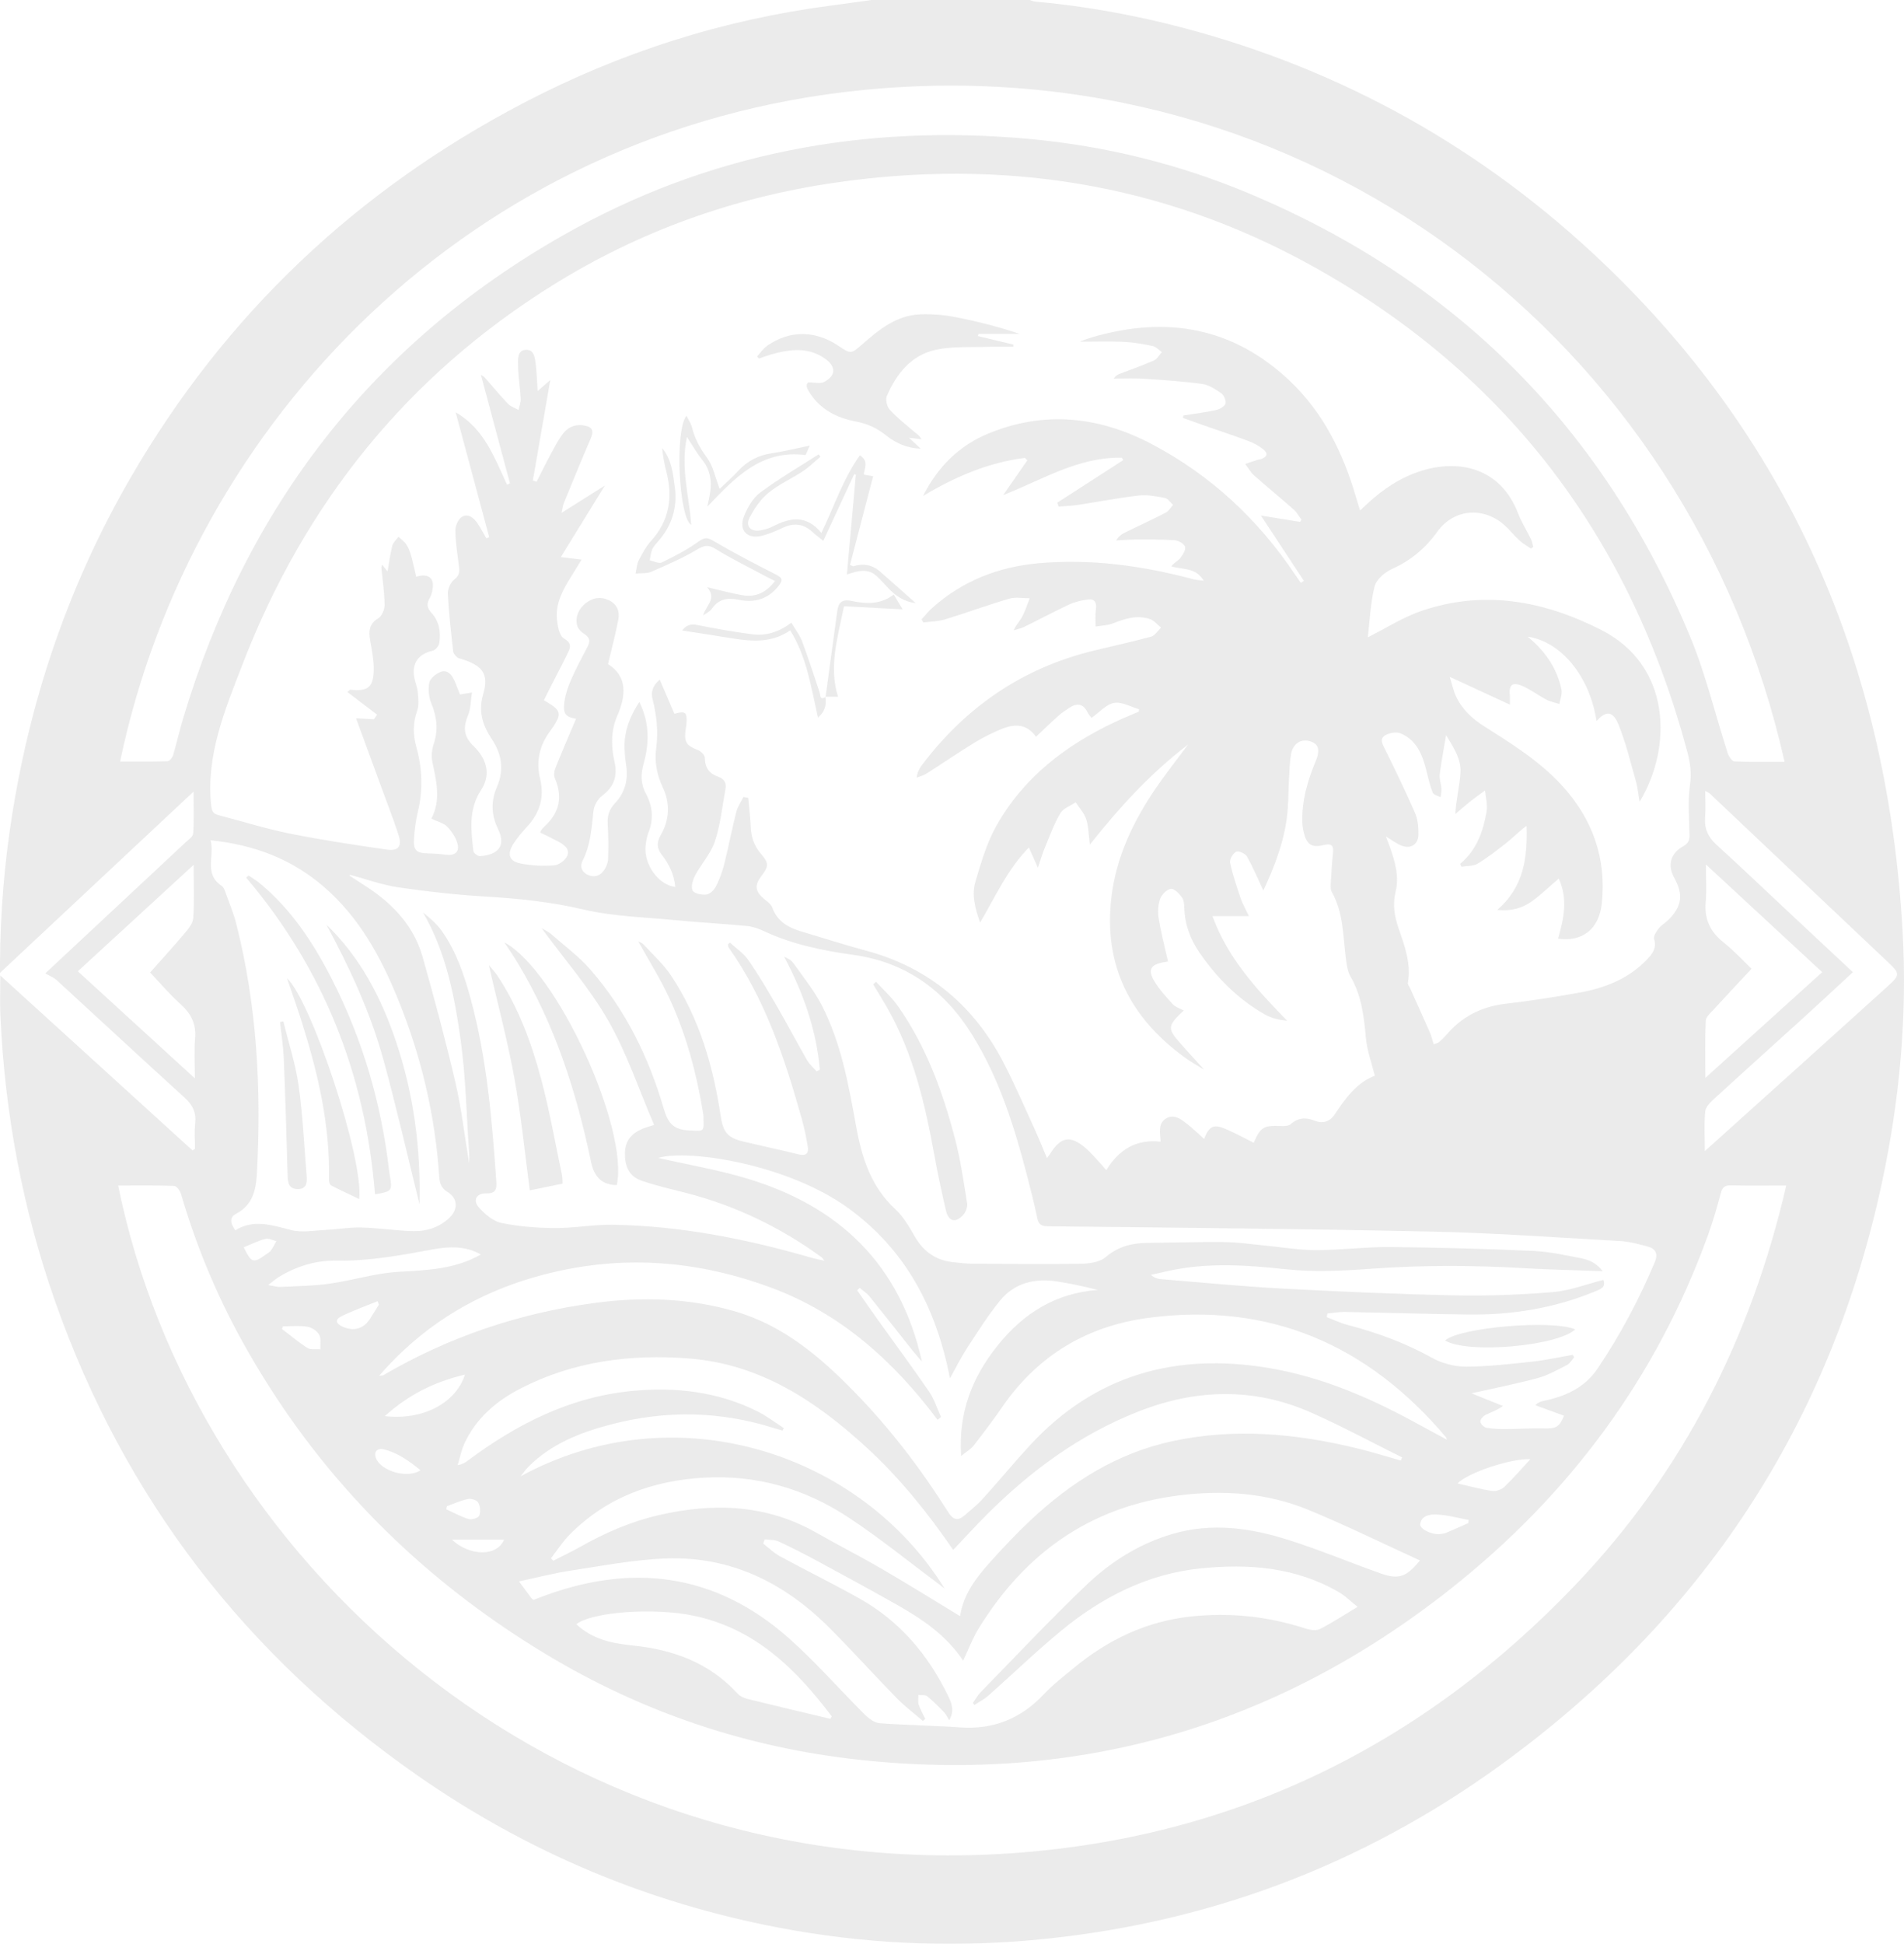 <svg width="483" height="493" viewBox="0 0 483 493" fill="none" xmlns="http://www.w3.org/2000/svg">
<g opacity="0.15" clip-path="url(#clip0_1233_1167)">
<path d="M221.042 0C234.424 0 247.811 0 261.193 0C261.643 0.136 262.089 0.349 262.549 0.393C275.311 1.546 287.875 3.819 300.255 7.09C340.968 17.859 376.611 37.928 406.968 66.968C455.137 113.037 478.972 170.293 482.651 236.354C483.838 257.62 481.92 278.721 477.481 299.585C464.341 361.323 431.766 410.49 380.964 447.439C345.446 473.27 305.561 488.163 261.706 492.074C240.142 493.998 218.708 492.937 197.468 488.881C164.362 482.561 133.894 469.757 106.214 450.516C62.602 420.197 31.572 380.161 13.934 329.914C5.718 306.501 1.21 282.351 0.102 257.572C-0.044 254.339 0.082 251.097 0.082 247.418C16.607 262.452 32.719 277.112 48.832 291.773C49.045 291.637 49.258 291.501 49.466 291.366C49.466 289.219 49.273 287.047 49.515 284.93C49.825 282.167 48.871 280.243 46.828 278.387C35.963 268.52 25.22 258.517 14.399 248.601C13.643 247.908 12.612 247.525 11.494 246.871C23.908 235.288 35.465 224.514 47.002 213.721C47.762 213.014 48.948 212.219 49.002 211.4C49.234 208.109 49.098 204.789 49.098 200.772C32.511 216.295 16.495 231.294 0 246.74C0 245.417 0 244.874 0 244.336C0.068 231.328 1.157 218.413 3.254 205.575C8.139 175.624 17.924 147.394 33.15 121.126C57.116 79.781 90.489 48.256 132.766 26.142C157.39 13.26 183.486 4.948 211.063 1.381C214.394 0.95 217.721 0.465 221.047 0.005L221.042 0ZM363.679 264.856C364.425 264.575 364.788 264.531 365.011 264.337C365.674 263.751 366.328 263.15 366.899 262.476C370.85 257.843 375.812 255.294 381.898 254.586C388.212 253.854 394.501 252.866 400.756 251.737C407.113 250.588 413.015 248.286 417.644 243.517C419.048 242.068 420.34 240.59 419.609 238.176C419.391 237.454 420.161 236.272 420.752 235.516C421.435 234.643 422.471 234.062 423.27 233.267C426.668 229.879 427.07 226.85 424.732 222.668C422.965 219.498 423.715 216.469 426.959 214.652C428.203 213.954 428.61 213.193 428.59 211.831C428.518 207.557 428.111 203.21 428.716 199.022C429.147 196.056 428.765 193.43 428.039 190.711C413.519 136.32 382.136 94.776 332.877 67.452C294.958 46.419 254.163 40.08 211.354 46.399C186.028 50.136 162.357 58.608 140.604 72.09C103.276 95.237 77.189 127.795 61.454 168.664C57.072 180.049 52.236 191.472 53.567 204.213C53.712 205.618 53.993 206.374 55.402 206.738C61.401 208.274 67.322 210.174 73.379 211.39C81.576 213.038 89.855 214.293 98.129 215.481C101.116 215.912 102.031 214.623 101.097 211.744C99.857 207.92 98.39 204.169 97.011 200.394C94.808 194.375 92.595 188.355 90.32 182.171C91.999 182.268 93.428 182.351 94.856 182.428C95.122 182.04 95.394 181.653 95.66 181.26C93.152 179.351 90.649 177.436 88.141 175.527C88.349 175.328 88.557 175.125 88.765 174.926C93.462 175.445 94.861 174.272 94.808 169.357C94.783 167.046 94.304 164.734 93.907 162.442C93.515 160.149 93.558 158.264 95.941 156.829C96.865 156.272 97.577 154.566 97.567 153.389C97.534 150.263 97.049 147.142 96.754 144.016C96.735 143.822 96.836 143.618 96.928 143.197C97.451 143.861 97.843 144.36 98.313 144.956C98.729 142.591 98.996 140.444 99.528 138.37C99.741 137.551 100.555 136.882 101.092 136.145C101.765 136.78 102.574 137.328 103.067 138.079C103.634 138.937 104.016 139.954 104.297 140.953C104.791 142.702 105.149 144.491 105.566 146.269C108.916 145.295 110.388 146.725 109.633 150.025C109.507 150.568 109.337 151.135 109.052 151.61C108.195 153.025 108.248 154.125 109.473 155.463C111.438 157.605 111.874 160.372 111.419 163.169C111.303 163.886 110.431 164.884 109.749 165.039C106.151 165.849 104.423 168.199 105.091 171.839C105.324 173.104 105.866 174.325 105.977 175.595C106.113 177.155 106.335 178.89 105.822 180.291C104.684 183.417 104.762 186.412 105.629 189.528C107.125 194.903 107.318 200.307 106.021 205.783C105.483 208.046 105.159 210.387 105.014 212.708C104.83 215.708 105.629 216.377 108.601 216.45C110.126 216.484 111.656 216.595 113.167 216.789C115.196 217.051 116.541 216.193 116.12 214.24C115.762 212.587 114.658 210.935 113.462 209.679C112.552 208.72 110.983 208.381 109.429 207.634C111.908 202.895 110.703 198.111 109.686 193.274C109.386 191.85 109.536 190.168 110.001 188.782C111.196 185.205 110.872 181.9 109.439 178.449C108.771 176.84 108.567 174.795 108.916 173.104C109.139 172.023 110.625 170.865 111.802 170.409C113.38 169.798 114.523 171.005 115.181 172.43C115.747 173.651 116.193 174.926 116.677 176.138C117.558 175.992 118.255 175.876 119.732 175.634C119.393 177.785 119.427 179.709 118.754 181.343C117.495 184.391 117.51 186.703 120.144 189.233C123.315 192.286 124.719 196.308 122.022 200.403C118.783 205.323 119.514 210.571 120.085 215.854C120.139 216.368 121.228 217.196 121.78 217.153C125.992 216.813 128.607 214.875 126.302 210.164C124.612 206.713 124.525 203.151 126.045 199.638C127.914 195.315 127.328 191.316 124.777 187.488C122.424 183.95 121.272 180.441 122.603 175.944C124.08 170.952 122.385 168.839 117.282 167.201C116.827 167.055 116.285 166.983 115.951 166.682C115.52 166.295 115.016 165.737 114.958 165.209C114.426 160.348 113.85 155.487 113.603 150.612C113.54 149.395 114.295 147.699 115.249 146.972C116.566 145.974 116.585 144.985 116.43 143.676C116.067 140.638 115.549 137.599 115.51 134.555C115.496 133.354 116.285 131.589 117.248 131.051C118.88 130.14 120.279 131.463 121.223 132.869C122.008 134.037 122.656 135.302 123.363 136.523C123.61 136.431 123.857 136.339 124.104 136.247C121.286 125.754 118.468 115.262 115.593 104.571C122.84 108.744 125.421 116.076 128.626 122.948L129.367 122.595C126.922 113.459 124.477 104.319 121.993 95.028C122.376 95.3 122.724 95.469 122.957 95.736C124.932 97.97 126.825 100.277 128.878 102.434C129.56 103.151 130.65 103.48 131.55 103.989C131.744 103.03 132.146 102.065 132.097 101.12C131.952 98.387 131.492 95.668 131.429 92.939C131.391 91.267 131.148 88.767 133.482 88.723C135.641 88.679 135.753 91.078 135.946 92.818C136.164 94.771 136.227 96.744 136.392 99.186C137.689 98.047 138.595 97.258 139.592 96.385C138.096 105.007 136.634 113.43 135.172 121.853C135.487 121.964 135.806 122.071 136.121 122.183C137.341 119.798 138.513 117.389 139.791 115.039C140.783 113.217 141.722 111.317 143.03 109.732C144.376 108.099 146.38 107.493 148.515 107.983C150.389 108.409 150.626 109.437 149.866 111.191C147.503 116.629 145.271 122.124 143.02 127.611C142.768 128.226 142.71 128.919 142.454 130.077C146.245 127.688 149.576 125.59 153.444 123.147C149.454 129.622 145.848 135.481 142.265 141.292C144.008 141.505 145.504 141.689 147.532 141.937C146.38 143.807 145.596 145.092 144.797 146.371C142.73 149.691 140.856 153.137 141.287 157.193C141.466 158.87 141.916 161.278 143.054 161.933C145.407 163.28 144.531 164.569 143.819 166.047C142.633 168.514 141.335 170.928 140.091 173.37C139.379 174.766 138.682 176.167 137.965 177.587C138.755 178.071 139.239 178.352 139.699 178.658C142.081 180.233 142.289 181.197 140.778 183.62C140.439 184.168 140.091 184.716 139.699 185.225C136.881 188.913 135.917 193.032 137.012 197.534C138.164 202.279 136.891 206.253 133.623 209.762C132.364 211.114 131.163 212.558 130.18 214.114C128.592 216.639 129.144 218.418 132.01 218.994C134.799 219.561 137.752 219.697 140.59 219.479C141.8 219.387 143.48 218.132 143.925 217.002C144.627 215.229 142.938 214.148 141.48 213.368C140.018 212.582 138.513 211.885 137.036 211.153C137.181 210.814 137.215 210.649 137.307 210.532C137.559 210.217 137.806 209.898 138.101 209.631C141.892 206.18 142.841 202.163 140.754 197.399C140.449 196.701 140.556 195.635 140.856 194.888C142.555 190.648 144.376 186.456 146.133 182.288C143.475 181.842 142.754 181.066 143.18 177.984C143.451 176.026 144.134 174.078 144.932 172.256C146.162 169.459 147.615 166.76 149.033 164.051C149.74 162.703 149.716 161.739 148.268 160.828C147.45 160.314 146.54 159.388 146.366 158.511C145.935 156.311 146.83 154.382 148.588 152.986C150.365 151.576 152.364 151.232 154.47 152.24C156.518 153.219 157.235 155.046 156.857 157.077C156.175 160.736 155.201 164.337 154.238 168.432C159.109 171.514 158.896 176.283 156.581 181.556C154.93 185.321 155.017 189.315 155.884 193.202C156.707 196.9 155.744 199.56 152.723 201.838C151.633 202.657 150.704 204.29 150.553 205.642C150.069 209.965 149.842 214.288 147.799 218.282C147.106 219.634 147.455 221.025 148.927 221.795C150.486 222.61 152.016 222.3 153.052 220.957C153.705 220.114 154.209 218.941 154.252 217.889C154.378 214.918 154.325 211.928 154.16 208.957C154.044 206.898 154.533 205.279 156 203.723C158.508 201.063 159.433 197.791 158.842 194.118C158.615 192.688 158.484 191.234 158.436 189.785C158.295 185.486 159.777 181.716 162.173 178.042C164.517 182.685 164.918 187.822 163.292 193.589C162.532 196.274 162.473 198.741 163.844 201.281C165.524 204.397 165.877 207.673 164.521 211.075C164.081 212.18 163.882 213.411 163.766 214.603C163.311 219.261 167.073 224.495 171.304 224.941C171.029 221.839 169.741 219.193 167.915 216.838C166.584 215.122 166.545 213.649 167.62 211.783C169.857 207.901 170.041 203.757 168.138 199.715C166.642 196.536 165.998 193.241 166.453 189.848C167.025 185.598 166.589 181.512 165.562 177.407C165.141 175.726 165.349 174.088 167.359 172.362C168.695 175.478 169.891 178.265 171.077 181.042C173.88 180.228 174.36 180.62 174.137 183.523C174.098 184.003 174.021 184.483 173.948 184.963C173.474 188.21 174.084 189.097 177.066 190.245C177.816 190.536 178.799 191.539 178.804 192.223C178.819 194.699 179.952 196.231 182.15 196.982C183.767 197.534 184.299 198.62 184.023 200.142C183.22 204.571 182.764 209.132 181.365 213.372C180.344 216.464 177.918 219.067 176.349 222.014C175.744 223.152 175.226 224.887 175.691 225.866C176.054 226.632 178.044 227.03 179.216 226.879C180.121 226.763 181.181 225.687 181.646 224.766C182.547 222.993 183.244 221.069 183.728 219.13C184.822 214.763 185.669 210.329 186.773 205.962C187.112 204.62 187.964 203.408 188.584 202.138C188.996 202.206 189.407 202.279 189.814 202.347C190.032 204.843 190.342 207.334 190.448 209.835C190.555 212.35 191.31 214.511 192.961 216.46C195.125 219.014 195.062 219.644 193.043 222.329C191.378 224.548 191.6 226.118 193.75 227.926C194.539 228.59 195.57 229.254 195.885 230.136C197.212 233.863 200.189 235.346 203.627 236.359C208.948 237.924 214.225 239.65 219.585 241.079C235.765 245.393 247.341 255.294 254.865 270.07C257.639 275.518 260.07 281.145 262.612 286.708C263.628 288.938 264.529 291.22 265.584 293.721C266.02 293.139 266.228 292.902 266.393 292.635C269.075 288.307 271.486 287.866 275.33 291.128C276.551 292.165 277.601 293.411 278.705 294.584C279.33 295.243 279.901 295.95 280.632 296.789C283.929 291.414 288.369 288.874 294.416 289.563C294.377 289.01 294.363 288.69 294.334 288.37C294.174 286.568 294.029 284.692 295.878 283.631C297.742 282.56 299.34 283.694 300.739 284.745C302.395 285.991 303.881 287.469 305.455 288.855C306.733 285.589 307.856 285.022 310.964 286.354C313.376 287.387 315.685 288.666 318.038 289.834C319.791 285.831 320.517 285.419 324.923 285.579C325.76 285.608 326.864 285.608 327.411 285.123C329.299 283.451 331.26 283.34 333.468 284.227C335.564 285.07 337.375 284.464 338.566 282.676C341.302 278.557 344.129 274.587 348.758 272.838C347.915 269.416 346.782 266.416 346.506 263.339C346.013 257.858 345.417 252.512 342.57 247.622C341.834 246.357 341.631 244.709 341.432 243.202C340.682 237.449 340.827 231.517 337.845 226.22C337.549 225.697 337.535 224.955 337.569 224.325C337.709 221.757 337.85 219.188 338.131 216.634C338.348 214.657 338.063 213.76 335.695 214.342C332.674 215.083 331.444 214.128 330.713 211.022C330.51 210.169 330.394 209.277 330.369 208.395C330.239 203.054 331.686 198.053 333.715 193.182C334.94 190.241 334.528 188.714 332.403 188.021C330.103 187.27 327.987 188.559 327.503 191.283C327.14 193.333 327.111 195.45 326.99 197.539C326.796 200.835 326.874 204.164 326.443 207.426C325.576 213.978 323.185 220.065 320.483 225.852C319.103 222.915 317.888 219.988 316.339 217.245C315.913 216.494 314.189 215.708 313.603 216.004C312.78 216.421 311.865 217.967 312.044 218.805C312.707 221.902 313.739 224.926 314.76 227.931C315.235 229.327 316.005 230.626 316.828 232.361H307.571C311.497 243.1 318.842 251 326.525 258.89C324.4 258.672 322.483 258.211 320.836 257.271C314.068 253.404 308.689 248.019 304.288 241.617C301.949 238.215 300.56 234.512 300.439 230.345C300.41 229.399 300.342 228.27 299.824 227.577C299.112 226.627 297.853 225.309 297.016 225.435C295.975 225.585 294.668 226.889 294.29 227.975C293.758 229.506 293.661 231.353 293.932 232.971C294.532 236.596 295.471 240.168 296.294 243.866C296.028 243.91 295.568 243.977 295.113 244.06C291.937 244.641 291.124 245.95 292.755 248.732C294.038 250.922 295.815 252.846 297.544 254.732C298.212 255.463 299.34 255.769 300.294 256.287C296.212 260.087 296.144 260.824 299.064 264.192C301.31 266.78 303.649 269.29 305.46 271.297C304.23 270.521 302.211 269.416 300.371 268.074C286.665 258.042 279.896 244.782 281.934 227.592C283.14 217.439 287.405 208.449 293.075 200.093C295.578 196.405 298.367 192.911 301.402 188.83C291.685 196.245 283.973 204.799 276.473 214.206C276.144 211.671 276.154 209.616 275.548 207.77C275.035 206.214 273.801 204.901 272.885 203.476C271.549 204.387 269.714 205.008 268.974 206.272C267.361 209.016 266.262 212.074 265.037 215.035C264.403 216.571 263.943 218.175 263.294 220.07C262.462 218.204 261.837 216.804 261.004 214.943C255.446 220.642 252.532 227.393 248.634 233.979C247.322 230.311 246.455 226.933 247.433 223.642C248.871 218.82 250.3 213.843 252.735 209.495C259.639 197.166 270.387 188.966 283 183.049C284.936 182.142 286.926 181.343 288.887 180.494C288.906 180.291 288.921 180.083 288.94 179.879C286.815 179.273 284.554 177.916 282.607 178.275C280.593 178.643 278.879 180.674 276.909 182.06C276.696 181.774 276.178 181.251 275.863 180.62C274.769 178.449 273.224 178.236 271.322 179.486C270.382 180.107 269.419 180.717 268.581 181.464C266.669 183.17 264.829 184.958 262.81 186.853C260.162 183.165 256.816 183.669 253.422 185.157C251.219 186.121 249.046 187.216 246.998 188.481C242.955 190.977 239.024 193.657 235.015 196.206C234.269 196.681 233.369 196.9 232.536 197.239C232.715 195.916 233.165 194.99 233.77 194.181C244.882 179.419 259.232 169.488 277.257 165.073C282.176 163.866 287.134 162.81 292.019 161.472C292.993 161.206 293.699 159.975 294.532 159.195C293.636 158.468 292.847 157.435 291.826 157.062C288.504 155.86 285.367 156.907 282.235 158.133C280.903 158.652 279.368 158.657 277.926 158.899C277.94 157.46 277.79 155.996 278.003 154.586C278.274 152.788 277.684 151.804 275.882 152.051C274.309 152.264 272.687 152.637 271.259 153.301C267.395 155.099 263.638 157.115 259.808 158.991C258.976 159.398 258.036 159.577 257.146 159.863C257.77 158.424 258.729 157.503 259.319 156.393C260.099 154.92 260.593 153.296 261.212 151.741C259.479 151.746 257.635 151.363 256.037 151.833C250.566 153.437 245.206 155.419 239.75 157.082C237.992 157.619 236.07 157.629 234.221 157.876C234.08 157.61 233.935 157.343 233.795 157.077C234.671 156.122 235.475 155.09 236.433 154.232C244.156 147.297 253.359 143.739 263.57 142.843C276.875 141.67 289.918 143.502 302.772 146.923C303.465 147.108 304.196 147.127 305.363 147.287C303.271 143.807 300.09 144.554 297.142 143.638C297.795 142.741 298.812 142.285 299.432 141.51C300.076 140.706 300.86 139.407 300.608 138.656C300.347 137.88 298.938 137.08 297.984 137.017C294.624 136.785 291.245 136.833 287.875 136.838C286.292 136.838 284.704 136.993 283.121 137.076C283.794 136.034 284.5 135.496 285.285 135.108C288.751 133.407 292.271 131.803 295.704 130.034C296.469 129.641 296.967 128.73 297.587 128.056C296.89 127.441 296.27 126.433 295.481 126.283C293.298 125.866 291.003 125.435 288.829 125.682C283.639 126.278 278.497 127.291 273.326 128.076C271.748 128.313 270.14 128.347 268.547 128.478L268.213 127.494C273.786 123.898 279.359 120.302 284.931 116.706C284.825 116.503 284.723 116.299 284.617 116.096C273.66 115.824 264.5 121.635 254.492 125.565C256.671 122.43 258.642 119.59 260.612 116.75C260.404 116.541 260.196 116.338 259.992 116.129C250.668 117.307 242.224 120.952 234.167 125.779C237.828 118.514 243.202 113.067 250.682 109.975C264.897 104.091 278.826 105.608 292.145 112.621C307.115 120.501 319.195 131.74 328.597 145.828C329.048 146.507 329.542 147.156 330.016 147.82C330.268 147.65 330.515 147.476 330.766 147.306C327.179 141.854 323.586 136.402 319.873 130.761C323.301 131.313 326.564 131.841 329.827 132.37C329.934 132.176 330.035 131.982 330.142 131.788C329.493 130.921 328.965 129.913 328.171 129.215C324.85 126.287 321.417 123.491 318.106 120.549C317.215 119.759 316.619 118.635 315.888 117.661C316.905 117.322 317.917 116.978 318.939 116.653C319.244 116.556 319.573 116.541 319.873 116.44C321.509 115.882 321.751 114.952 320.367 113.886C319.297 113.062 318.067 112.369 316.808 111.894C313.501 110.643 310.137 109.543 306.796 108.375C304.564 107.595 302.332 106.795 300.105 106.005C300.124 105.797 300.148 105.593 300.168 105.385C302.937 104.944 305.726 104.6 308.461 104.009C309.372 103.81 310.601 103.151 310.863 102.409C311.11 101.711 310.534 100.267 309.865 99.792C308.389 98.745 306.689 97.616 304.966 97.379C300.042 96.7 295.06 96.376 290.092 96.051C287.589 95.886 285.067 96.022 282.554 96.022C282.985 95.28 283.464 95.043 283.963 94.849C286.892 93.72 289.86 92.692 292.726 91.427C293.549 91.064 294.077 90.027 294.74 89.3C293.975 88.772 293.273 87.938 292.436 87.763C290.005 87.255 287.526 86.818 285.052 86.702C281.324 86.532 277.582 86.659 274.077 86.659C273.975 86.736 274.135 86.542 274.338 86.469C275.321 86.116 276.304 85.757 277.306 85.466C295.994 80.072 312.877 82.999 327.251 96.666C335.715 104.716 340.692 114.855 343.936 125.939C344.26 127.044 344.609 128.139 345.015 129.476C345.8 128.74 346.318 128.25 346.845 127.766C350.912 123.995 355.434 120.976 360.794 119.347C370.341 116.454 380.722 118.737 385.113 130.237C385.97 132.481 387.302 134.541 388.357 136.712C388.657 137.332 388.759 138.045 388.957 138.714C388.759 138.854 388.555 138.995 388.357 139.13C387.403 138.466 386.362 137.895 385.51 137.119C384.261 135.98 383.191 134.652 381.966 133.484C376.694 128.454 368.908 128.885 364.648 134.807C361.578 139.082 357.87 142.174 353.086 144.321C351.275 145.135 349.14 146.977 348.7 148.741C347.634 152.991 347.475 157.474 346.981 161.642C351.687 159.282 355.875 156.568 360.455 154.993C376.35 149.511 391.572 152.347 406.179 159.757C424.049 168.819 424.267 189.601 415.92 203.365C415.596 201.494 415.46 199.803 415.005 198.203C413.625 193.347 412.458 188.394 410.565 183.737C409.137 180.233 407.35 180.223 405.002 182.889C403.308 171.63 396.103 162.737 387.553 161.477C387.931 161.812 388.226 162.078 388.526 162.34C392.375 165.747 395.087 169.881 396.113 174.95C396.341 176.065 395.774 177.344 395.576 178.546C394.482 178.192 393.315 177.984 392.308 177.456C390.25 176.375 388.367 174.926 386.251 174.005C383.627 172.861 382.712 173.68 383.012 176.457C383.07 176.991 383.022 177.538 383.022 178.711C377.933 176.36 373.188 174.17 367.761 171.664C368.4 173.71 368.7 175.188 369.315 176.525C370.84 179.85 373.397 182.239 376.466 184.187C383.477 188.636 390.55 193.018 396.229 199.221C403.99 207.707 407.549 217.642 406.334 229.157C405.656 235.593 401.449 238.961 395.261 238.065C396.636 233.122 397.842 228.164 395.421 222.823C392.956 224.931 390.889 226.957 388.565 228.619C386.125 230.364 383.288 231.149 379.812 230.771C386.633 224.936 387.495 217.405 387.253 209.452C385.471 210.731 384.043 212.258 382.426 213.547C379.986 215.49 377.502 217.424 374.844 219.043C373.721 219.726 372.099 219.586 370.705 219.823C370.608 219.576 370.511 219.329 370.414 219.081C374.612 215.607 376.258 210.838 377.12 205.783C377.41 204.087 376.878 202.255 376.723 200.481C375.415 201.445 374.084 202.376 372.816 203.384C371.576 204.368 370.395 205.429 369.189 206.461C369.373 202.638 370.312 199.313 370.492 195.945C370.68 192.329 368.574 189.354 366.841 186.446C366.27 189.843 365.631 193.114 365.219 196.415C365.079 197.549 365.568 198.756 365.645 199.933C365.698 200.68 365.524 201.441 365.452 202.197C364.754 201.814 363.66 201.591 363.437 201.024C362.716 199.168 362.275 197.19 361.786 195.247C360.794 191.297 359.283 187.624 355.236 185.981C354.161 185.544 352.394 185.879 351.348 186.523C349.847 187.444 350.757 188.825 351.392 190.115C354.006 195.45 356.616 200.796 358.983 206.243C359.69 207.877 359.845 209.859 359.821 211.671C359.787 214.216 357.821 215.408 355.458 214.443C354.18 213.92 353.047 213.038 351.566 212.146C351.948 213.15 352.234 213.876 352.5 214.613C353.846 218.364 354.999 222.222 354.025 226.191C353.212 229.516 353.764 232.501 354.844 235.617C356.364 240.018 358.005 244.443 357.143 249.279C357.066 249.725 357.545 250.268 357.768 250.767C359.438 254.499 361.128 258.221 362.769 261.962C363.142 262.815 363.331 263.746 363.67 264.846L363.679 264.856ZM29.974 300.675C49.006 394.473 139.224 478.107 256.453 470.043C312.969 466.156 360.808 442.757 399.846 401.757C427.012 373.221 444.214 339.258 453.132 300.68C448.141 300.68 443.556 300.738 438.976 300.646C437.47 300.617 436.923 301.165 436.54 302.585C435.553 306.234 434.502 309.879 433.214 313.431C420.079 349.634 397.914 379.352 367.838 403.09C323.828 437.824 273.791 452.378 218.016 446.329C189.707 443.261 163.209 434.397 138.755 419.703C106.001 400.017 80.012 373.701 61.454 340.183C54.879 328.31 49.728 315.835 45.913 302.798C45.675 301.994 44.809 300.801 44.194 300.777C39.531 300.608 34.864 300.685 29.979 300.685L29.974 300.675ZM88.785 221.878C88.751 221.951 88.712 222.028 88.678 222.101C90.223 223.104 91.772 224.093 93.302 225.106C99.886 229.458 105.048 235.041 107.226 242.766C110.189 253.292 113.041 263.862 115.52 274.51C117.079 281.217 117.858 288.104 119.011 295.078C119.011 294.065 119.064 293.178 119.001 292.301C118.343 282.821 118.168 273.274 116.871 263.882C115.326 252.691 113.167 241.525 107.309 231.416C109.066 232.831 110.799 234.323 112.082 236.131C115.757 241.331 117.766 247.312 119.413 253.384C123.508 268.481 124.806 283.975 125.891 299.498C126.045 301.688 125.779 302.725 123.266 302.677C120.889 302.633 119.892 304.422 121.436 306.181C122.947 307.906 125.053 309.724 127.178 310.165C131.618 311.09 136.237 311.439 140.788 311.468C145.688 311.497 150.597 310.548 155.497 310.63C172.675 310.916 189.388 314.231 205.844 318.995C206.798 319.271 207.786 319.441 209.132 319.746C208.71 319.218 208.599 318.995 208.42 318.869C198.025 311.304 186.643 305.813 174.18 302.59C170.297 301.587 166.356 300.714 162.59 299.382C159.501 298.286 158.455 295.606 158.532 292.383C158.61 289.185 160.353 287.353 163.117 286.238C163.911 285.918 164.744 285.695 165.93 285.308C162.096 276.385 159.05 267.182 154.344 258.929C149.672 250.733 143.325 243.498 137.404 235.414C138.43 236.034 139.161 236.34 139.728 236.839C143.107 239.81 146.801 242.519 149.735 245.882C158.673 256.118 164.546 268.108 168.341 281.072C169.382 284.624 170.636 286.524 174.742 286.698C178.877 286.873 178.523 287.222 178.441 283.01C178.441 282.768 178.393 282.531 178.354 282.288C176.688 272.154 174.069 262.273 169.707 252.963C167.412 248.063 164.507 243.454 161.897 238.743C162.251 238.947 162.875 239.136 163.253 239.548C165.64 242.15 168.332 244.564 170.264 247.477C177.381 258.216 180.905 270.308 182.794 282.928C183.423 287.12 184.522 288.574 188.589 289.534C193.285 290.639 198.001 291.656 202.688 292.805C204.542 293.26 205.171 292.446 204.915 290.847C204.527 288.467 204.048 286.088 203.394 283.771C199.09 268.452 194.132 253.409 184.798 240.241C184.662 240.047 184.735 239.708 184.711 239.441C184.871 239.32 185.035 239.199 185.195 239.078C186.759 240.537 188.637 241.777 189.828 243.493C192.394 247.186 194.694 251.077 196.95 254.974C199.613 259.568 202.078 264.274 204.726 268.873C205.336 269.935 206.328 270.778 207.147 271.723C207.427 271.587 207.703 271.457 207.984 271.321C207.089 261.172 203.758 251.737 198.921 242.65C199.831 243.057 200.712 243.498 201.216 244.21C203.709 247.748 206.498 251.15 208.464 254.974C213.378 264.541 215.261 275.067 217.149 285.526C218.597 293.537 220.897 300.947 227.147 306.714C229.229 308.633 230.706 311.294 232.168 313.785C234.332 317.478 237.402 319.606 241.614 320.105C243.289 320.303 244.979 320.488 246.664 320.502C255.838 320.565 265.013 320.672 274.183 320.521C276.328 320.488 278.981 320.129 280.487 318.845C283.624 316.16 287.052 315.283 290.935 315.234C297.544 315.157 304.152 314.958 310.761 315.026C314.044 315.06 317.326 315.559 320.609 315.869C325 316.286 329.391 317.061 333.788 317.066C340.067 317.076 346.347 316.232 352.621 316.286C364.701 316.388 376.786 316.732 388.856 317.26C393.01 317.439 397.144 318.37 401.25 319.16C403.211 319.538 405.056 320.425 406.566 322.402C399.706 322.15 393.344 322.034 386.992 321.66C373.939 320.895 360.915 320.832 347.857 321.786C340.653 322.315 333.313 322.688 326.162 321.912C316.726 320.89 307.416 320.231 298.047 322.004C295.994 322.392 293.966 322.896 291.927 323.342C292.784 324.059 293.554 324.34 294.339 324.408C304.525 325.237 314.707 326.245 324.913 326.793C339.559 327.578 354.219 328.222 368.879 328.533C377.231 328.707 385.621 328.397 393.949 327.709C398.258 327.35 402.46 325.693 406.731 324.622C407.418 326.381 406.193 326.89 404.828 327.457C394.404 331.799 383.501 333.553 372.273 333.398C361.878 333.258 351.484 332.928 341.089 332.739C339.636 332.715 338.184 332.996 336.726 333.137C336.673 333.447 336.625 333.762 336.572 334.072C338.3 334.726 339.985 335.545 341.767 336.011C349.271 337.959 356.461 340.6 363.287 344.385C365.79 345.771 368.937 346.615 371.789 346.615C377.405 346.615 383.026 345.955 388.628 345.354C392.095 344.981 395.518 344.22 398.96 343.629C399.081 343.833 399.202 344.036 399.318 344.245C398.728 344.909 398.258 345.815 397.522 346.188C395.096 347.424 392.671 348.815 390.076 349.513C384.469 351.025 378.756 352.144 373.275 353.38C375.759 354.378 378.504 355.488 381.254 356.593C379.647 357.761 378.175 358.183 376.829 358.861C376.224 359.167 375.464 360.044 375.527 360.577C375.595 361.163 376.456 362.007 377.081 362.118C378.722 362.414 380.422 362.453 382.102 362.448C385.321 362.433 388.541 362.201 391.756 362.283C394.738 362.36 395.576 361.939 396.767 359.06C394.341 358.173 391.916 357.286 389.485 356.399C390.202 355.658 390.797 355.483 391.397 355.357C396.97 354.17 401.894 352.12 405.298 347.07C411.035 338.545 415.814 329.541 419.798 320.085C420.655 318.05 420.016 316.707 418.05 316.169C415.736 315.53 413.359 314.895 410.977 314.759C395.053 313.858 379.129 312.704 363.19 312.36C330.713 311.653 298.226 311.381 265.744 311.008C263.977 310.989 263.415 310.378 263.091 308.774C262.423 305.464 261.576 302.188 260.733 298.911C257.431 286.098 253.568 273.521 246.436 262.166C239.425 251 229.684 244.036 216.563 242.189C208.725 241.089 201.041 239.558 193.818 236.165C192.452 235.525 190.937 234.992 189.451 234.852C183.365 234.27 177.255 233.95 171.169 233.364C163.403 232.613 155.482 232.424 147.939 230.655C139.786 228.74 131.652 227.892 123.358 227.403C115.893 226.962 108.432 226.133 101.034 225.047C96.889 224.437 92.871 222.959 88.799 221.868L88.785 221.878ZM452.701 193.207C428.615 85.98 331.628 11.501 218.655 22.856C119.567 32.815 48.532 106.946 30.463 193.144C34.486 193.144 38.495 193.197 42.499 193.076C43.003 193.061 43.729 192.169 43.913 191.554C44.833 188.472 45.52 185.321 46.445 182.244C62.495 128.701 94.202 87.337 142.88 59.659C179.555 38.805 219.246 31.385 261.154 35.248C280.375 37.017 298.919 41.568 316.692 49.002C369.46 71.073 406.837 108.681 428.75 161.487C432.711 171.029 435.107 181.217 438.298 191.084C438.559 191.888 439.382 193.09 439.983 193.114C444.156 193.294 448.344 193.207 452.701 193.207ZM240.989 349.566C237.518 331.867 229.897 317.1 215.213 306.428C199.899 295.301 174.776 291.395 166.942 293.672C174.408 295.374 182.038 296.672 189.402 298.873C212.811 305.871 228.387 320.647 233.862 345.301C233.015 344.317 232.255 343.498 231.568 342.631C227.907 338.027 224.286 333.389 220.587 328.814C219.904 327.966 218.921 327.365 218.074 326.647C217.861 326.856 217.648 327.064 217.44 327.273C219.222 329.807 220.984 332.356 222.785 334.881C227.099 340.91 231.519 346.867 235.702 352.978C237.014 354.897 237.721 357.233 238.704 359.375C238.418 359.617 238.128 359.86 237.842 360.102C226.721 345.258 213.392 333.238 195.875 326.676C178.586 320.202 160.822 318.365 142.7 322.155C124.52 325.954 108.858 334.339 96.183 348.921C96.957 348.839 97.112 348.863 97.214 348.8C113.903 339.04 131.884 332.986 151.009 330.447C162.919 328.862 174.786 329.216 186.449 332.599C198.747 336.166 208.071 344.143 216.747 353.031C225.792 362.293 233.611 372.548 240.515 383.486C241.769 385.473 242.974 385.841 244.708 384.329C246.286 382.958 247.942 381.644 249.336 380.098C253.34 375.674 257.136 371.065 261.174 366.674C277.727 348.679 298.28 342.975 321.979 346.983C335.003 349.183 346.947 354.248 358.465 360.499C361.254 362.012 364.043 363.524 367.069 365.157C366.875 364.716 366.846 364.561 366.759 364.459C346.971 341.065 322.061 330.209 291.395 334.227C275.887 336.258 263.338 343.682 254.328 356.734C251.994 360.112 249.515 363.398 246.988 366.635C246.267 367.556 245.158 368.176 243.812 369.267C243.081 358.091 246.722 349.154 253.161 341.153C259.673 333.059 267.841 327.946 278.482 327.161C274.992 326.26 271.607 325.547 268.204 325.014C262.495 324.122 257.315 325.353 253.597 329.972C250.58 333.718 247.985 337.813 245.356 341.85C243.749 344.322 242.432 346.983 240.989 349.556V349.566ZM234.739 435.934C234.535 436.118 234.327 436.302 234.124 436.481C231.926 434.582 229.578 432.827 227.554 430.763C221.802 424.884 216.292 418.758 210.487 412.937C199.013 401.427 185.316 394.623 168.816 395.268C160.813 395.583 152.848 397.114 144.899 398.321C140.512 398.985 136.203 400.114 131.647 401.078C132.872 402.731 133.869 404.088 134.876 405.43C134.968 405.552 135.133 405.615 135.356 405.77C135.738 405.624 136.179 405.455 136.619 405.285C159.767 396.319 181.205 398.728 200.102 415.482C206.905 421.511 212.913 428.436 219.372 434.858C220.388 435.866 221.836 436.951 223.158 437.048C229.984 437.562 236.84 437.649 243.671 438.115C252.13 438.691 259.058 435.827 264.839 429.672C267.09 427.273 269.738 425.238 272.285 423.129C280.981 415.923 290.765 411.202 302.119 409.981C312.049 408.91 321.713 409.962 331.202 413.044C332.335 413.412 333.884 413.645 334.843 413.156C337.971 411.571 340.919 409.618 344.386 407.539C342.599 406.119 341.244 404.728 339.622 403.792C328.68 397.468 316.765 396.518 304.525 397.788C291.012 399.188 279.426 405.149 269.119 413.655C262.781 418.884 256.865 424.617 250.706 430.07C249.66 430.995 248.368 431.645 247.186 432.425C247.056 432.25 246.93 432.076 246.799 431.901C247.448 430.995 247.995 429.982 248.765 429.192C257.664 420.081 266.383 410.786 275.587 401.999C281.789 396.077 289.052 391.502 297.437 389.045C307.435 386.113 317.278 387.523 326.893 390.581C334.775 393.087 342.435 396.29 350.239 399.062C354.815 400.686 356.819 399.969 360.203 395.762C350.772 391.453 341.534 386.907 332.04 382.982C321.471 378.61 310.316 377.85 299.025 379.274C276.502 382.114 259.929 393.998 248.213 413.097C246.697 415.564 245.681 418.341 244.335 421.181C239.987 414.663 233.824 410.563 227.341 406.899C220.829 403.216 214.254 399.644 207.67 396.087C204.343 394.289 200.983 392.554 197.555 390.969C196.505 390.484 195.188 390.576 193.992 390.407C193.861 390.765 193.726 391.124 193.595 391.487C195.014 392.578 196.316 393.877 197.87 394.72C204.585 398.364 211.465 401.728 218.122 405.479C228.203 411.159 235.383 419.601 240.423 429.934C241.347 431.829 242.238 433.83 240.796 436.292C240.253 435.425 239.977 434.756 239.508 434.276C238.118 432.856 236.724 431.422 235.179 430.186C234.685 429.788 233.722 429.977 232.972 429.895C232.986 430.714 232.807 431.596 233.054 432.342C233.47 433.593 234.153 434.751 234.719 435.948L234.739 435.934ZM239.629 402.91C239.208 402.576 238.796 402.232 238.365 401.912C230.614 396.154 223.109 390.029 215.053 384.736C204.092 377.539 191.891 374.016 178.644 374.767C165.572 375.509 153.928 379.711 144.55 389.166C142.754 390.978 141.355 393.184 139.771 395.209C139.96 395.418 140.149 395.631 140.338 395.839C142.671 394.647 145.049 393.533 147.329 392.248C153.599 388.705 160.135 385.88 167.184 384.261C181.065 381.072 194.496 381.528 207.2 388.793C212.652 391.909 218.263 394.744 223.685 397.904C230.323 401.767 236.845 405.833 243.55 409.894C244.378 404.316 247.695 400.051 251.316 396.033C254.55 392.442 257.877 388.909 261.396 385.604C271.724 375.911 283.377 368.53 297.442 365.511C313.235 362.123 328.835 363.567 344.337 367.352C348.036 368.254 351.677 369.393 355.347 370.425L355.705 369.645C348.027 365.835 340.474 361.75 332.645 358.28C318.038 351.81 303.281 352.241 288.524 358.096C273.888 363.902 261.513 372.989 250.454 384.019C247.525 386.941 244.737 390.014 241.807 393.096C235.32 383.66 228.309 374.932 220.035 367.309C207.118 355.411 192.932 345.955 174.761 344.54C159.883 343.387 145.48 345.248 132.064 352.149C125.949 355.294 120.783 359.671 117.81 366.107C117.016 367.827 116.658 369.751 116.101 371.583C117.345 371.384 118.004 370.948 118.633 370.478C131.163 361.139 144.734 354.228 160.571 352.76C171.513 351.747 182.13 352.978 192.085 357.926C194.462 359.109 196.597 360.766 198.843 362.205C198.732 362.409 198.621 362.608 198.514 362.811C197.841 362.622 197.158 362.462 196.49 362.249C182.692 357.834 168.768 357.63 154.824 361.314C147.16 363.339 139.805 366.204 134.039 372.014C133.308 372.751 132.712 373.623 132.054 374.438C171.159 353.094 218.248 368.312 239.629 402.915V402.91ZM53.417 213.12C54.492 217.153 51.645 221.694 56.269 224.708C56.743 225.018 56.99 225.774 57.203 226.37C58.157 229.017 59.261 231.634 59.948 234.348C65.197 255.095 66.32 276.196 65.177 297.477C64.95 301.693 64.175 305.619 59.856 307.858C58.118 308.759 58.452 310.329 59.692 312.04C64.383 309.123 69.007 310.746 73.829 311.972C76.584 312.675 79.687 312.079 82.626 311.939C85.652 311.798 88.673 311.245 91.685 311.328C96.1 311.444 100.501 312.152 104.917 312.249C108.277 312.321 111.467 311.26 113.99 308.88C116.251 306.748 116.154 303.932 113.564 302.333C111.932 301.325 111.54 300.123 111.424 298.422C110.393 282.87 106.849 267.875 100.981 253.457C96.604 242.703 91.109 232.622 82.123 224.883C73.989 217.875 64.48 214.25 53.417 213.116V213.12ZM432.473 291.957C434.604 290.042 436.279 288.535 437.949 287.028C451.607 274.733 465.285 262.457 478.904 250.118C482.041 247.273 481.978 246.9 478.962 244.045C463.924 229.797 448.867 215.563 433.81 201.334C433.572 201.106 433.238 200.98 432.58 200.588C432.58 203.064 432.72 205.163 432.546 207.232C432.304 210.125 433.277 212.297 435.436 214.259C441.818 220.065 448.058 226.017 454.352 231.91C459.518 236.742 464.684 241.569 470.029 246.57C465.996 250.297 462.186 253.864 458.323 257.378C450.508 264.483 442.65 271.529 434.86 278.663C433.892 279.55 432.691 280.742 432.58 281.886C432.265 285.051 432.473 288.264 432.473 291.957ZM462.254 246.561C452.319 237.362 442.641 228.406 432.745 219.246C432.745 222.808 432.953 225.808 432.696 228.765C432.318 233.092 433.824 236.32 437.208 239.01C439.886 241.137 442.219 243.692 444.33 245.698C440.999 249.27 437.848 252.609 434.754 255.997C433.95 256.874 432.754 257.887 432.711 258.885C432.493 263.562 432.614 268.248 432.614 273.381C442.655 264.298 452.324 255.546 462.259 246.561H462.254ZM49.432 273.507C49.432 269.678 49.215 266.523 49.49 263.407C49.81 259.767 48.532 257.145 45.864 254.732C42.858 252.013 40.214 248.887 38.084 246.643C40.906 243.464 43.85 240.26 46.653 236.931C47.656 235.739 48.919 234.294 49.016 232.889C49.321 228.532 49.127 224.136 49.127 219.338C39.183 228.479 29.548 237.333 19.744 246.342C29.572 255.333 39.28 264.211 49.437 273.502L49.432 273.507ZM210.642 435.943C210.758 435.735 210.879 435.527 210.996 435.318C201.874 423.226 191.436 412.952 175.807 409.749C165.712 407.679 150.302 408.813 146.201 411.929C150.2 415.768 155.284 416.81 160.537 417.343C170.782 418.385 179.947 421.729 187.103 429.532C187.708 430.191 188.691 430.661 189.581 430.884C196.592 432.614 203.622 434.267 210.642 435.939V435.943ZM121.979 318.171C118.096 315.947 113.917 316.116 109.778 316.877C101.702 318.365 93.66 319.882 85.371 319.727C80.133 319.63 75.195 321.142 70.697 323.899C69.941 324.36 69.273 324.966 68.019 325.925C69.554 326.177 70.334 326.439 71.094 326.4C75.267 326.187 79.47 326.158 83.595 325.576C89.463 324.748 95.234 322.901 101.107 322.567C108.32 322.16 115.418 321.922 121.979 318.176V318.171ZM117.955 348.626C110.233 350.472 103.673 353.685 97.621 359.162C107.236 360.301 115.655 355.857 117.955 348.626ZM388.246 370.076C383.438 369.843 372.438 373.449 369.727 376.236C372.777 376.924 375.624 377.719 378.529 378.145C379.502 378.291 380.882 377.796 381.613 377.108C383.874 374.966 385.912 372.586 388.241 370.076H388.246ZM372.506 386.268C372.515 386.006 372.52 385.744 372.53 385.487C369.828 384.993 367.141 384.223 364.425 384.121C362.871 384.063 360.639 384.252 360.261 386.51C360.053 387.765 363.176 389.287 365.219 389.084C365.776 389.025 366.362 388.967 366.87 388.754C368.763 387.964 370.627 387.106 372.506 386.273V386.268ZM106.665 372.892C103.818 370.561 100.937 368.481 97.403 367.599C95.606 367.149 94.73 368.317 95.408 369.926C96.773 373.168 103.479 375.092 106.665 372.892ZM96.115 330.883C96.004 330.592 95.897 330.306 95.786 330.016C92.721 331.271 89.579 332.381 86.616 333.839C84.921 334.678 85.139 335.681 86.916 336.486C89.777 337.78 92.309 337.009 93.97 334.339C94.687 333.185 95.398 332.032 96.115 330.883ZM71.772 336.389C71.694 336.616 71.612 336.839 71.534 337.067C73.674 338.691 75.727 340.455 77.993 341.875C78.831 342.398 80.167 342.122 81.275 342.209C81.203 340.944 81.513 339.461 80.951 338.473C80.409 337.513 79.039 336.655 77.915 336.481C75.916 336.166 73.829 336.393 71.776 336.393L71.772 336.389ZM127.871 390.513H114.663C118.962 394.574 125.949 394.972 127.871 390.513ZM113.38 382.003C113.322 382.265 113.264 382.531 113.201 382.793C115.094 383.651 116.934 384.683 118.904 385.274C119.684 385.507 121.315 385.003 121.567 384.412C121.964 383.476 121.838 382.013 121.335 381.106C120.986 380.476 119.543 380.011 118.735 380.176C116.905 380.554 115.162 381.363 113.38 381.998V382.003ZM61.837 316.339C63.725 320.313 64.281 320.468 67.414 318.2C67.869 317.871 68.407 317.594 68.726 317.158C69.263 316.421 69.656 315.578 70.111 314.783C69.171 314.565 68.14 313.984 67.317 314.202C65.487 314.682 63.764 315.559 61.837 316.339Z" fill="#777777"/>
<path d="M257.068 87.948C254.865 87.948 252.662 87.88 250.464 87.962C246.063 88.127 241.536 87.793 237.295 88.733C231.137 90.099 227.409 94.81 224.978 100.408C224.581 101.324 224.983 103.107 225.685 103.883C227.496 105.889 229.66 107.58 231.722 109.349C232.41 109.941 233.223 110.391 233.756 111.404C232.763 111.283 231.766 111.167 230.565 111.021C231.645 112.025 232.604 112.907 233.557 113.793C230.13 113.682 227.244 112.398 224.755 110.411C222.436 108.559 219.991 107.435 217.028 106.883C212.342 106.01 208.207 103.907 205.447 99.7C204.692 98.552 204.28 97.582 205.045 96.977C206.711 96.977 208.052 97.364 208.972 96.904C212.066 95.368 212.163 92.998 209.325 90.986C204.924 87.87 200.189 88.587 195.435 89.949C194.457 90.23 193.508 90.603 192.549 90.933C192.38 90.759 192.215 90.589 192.046 90.415C192.888 89.503 193.605 88.408 194.602 87.71C200.31 83.717 206.784 83.755 212.661 87.696C215.823 89.818 215.852 89.852 218.781 87.284C223.066 83.523 227.486 79.946 233.504 79.728C236.366 79.626 239.3 79.844 242.112 80.382C247.685 81.454 253.19 82.849 258.685 84.691H248.213C248.169 84.875 248.121 85.059 248.077 85.243C251.074 85.961 254.066 86.678 257.063 87.395V87.938L257.068 87.948Z" fill="#777777"/>
<path d="M216.442 143.633C218.941 142.819 221.231 143.221 223.216 144.936C226.184 147.505 229.094 150.137 232.289 152.972C229.282 152.589 227.21 151.135 225.385 149.216C224.388 148.169 223.424 147.079 222.369 146.095C220.229 144.103 217.784 144.714 214.84 145.697C215.615 137.042 216.36 128.73 217.106 120.423C216.97 120.36 216.839 120.297 216.704 120.23C214.138 125.764 211.567 131.299 208.846 137.168C207.684 136.223 206.856 135.622 206.111 134.929C203.83 132.806 201.356 132.53 198.558 133.867C196.892 134.662 195.164 135.384 193.392 135.859C189.635 136.867 187.32 134.57 188.729 130.959C189.606 128.72 191 126.302 192.869 124.911C197.585 121.402 202.702 118.431 207.66 115.243C207.82 115.441 207.979 115.64 208.139 115.839C206.653 117.074 205.268 118.456 203.666 119.517C200.785 121.422 197.546 122.851 194.902 125.023C192.932 126.641 191.363 128.958 190.162 131.25C188.996 133.475 190.463 134.982 192.995 134.502C194.011 134.308 195.057 134.027 195.972 133.552C200.335 131.299 204.523 130.441 208.367 135.171C211.654 128.352 213.867 121.446 218.132 115.48C220.461 117.002 219.27 118.713 219.11 120.365C219.909 120.511 220.669 120.651 221.487 120.801C219.527 128.323 217.575 135.801 215.624 143.279C215.895 143.395 216.171 143.512 216.442 143.628V143.633Z" fill="#777777"/>
<path d="M178.383 156.088C178.993 153.612 181.985 151.92 179.39 148.93C182.508 149.647 185.476 150.49 188.497 150.985C191.784 151.523 194.447 150.229 196.607 147.345C195.934 147.016 195.386 146.768 194.859 146.487C190.404 144.103 185.844 141.898 181.559 139.242C179.627 138.045 178.61 138.316 176.775 139.407C173.091 141.602 169.097 143.303 165.156 145.038C164.144 145.484 162.856 145.314 161.219 145.474C161.549 144.03 161.583 142.959 162.028 142.106C162.924 140.41 163.844 138.641 165.117 137.236C169.857 132.011 170.738 126.055 169 119.449C168.501 117.559 168.167 115.625 167.978 113.653C170.38 116.527 170.704 120.055 171.179 123.525C171.895 128.798 170.404 133.397 166.894 137.371C166.361 137.972 165.761 138.583 165.461 139.305C165.098 140.177 165.025 141.171 164.822 142.111C165.858 142.324 167.136 143.027 167.886 142.659C171.106 141.084 174.34 139.421 177.235 137.328C178.794 136.198 179.506 136.324 181.06 137.236C186.033 140.153 191.15 142.838 196.297 145.436C198.601 146.599 198.863 147.025 197.158 149.022C195.023 151.523 192.288 152.628 189.015 152.356C188.453 152.308 187.892 152.221 187.345 152.104C184.648 151.537 182.314 151.867 180.595 154.377C180.097 155.109 179.133 155.521 178.383 156.083V156.088Z" fill="#777777"/>
<path d="M182.566 123.985C184.067 122.546 185.752 121.082 187.253 119.449C189.591 116.9 192.39 115.461 195.817 114.952C199.032 114.477 202.199 113.677 205.413 113.018C205.147 113.624 204.779 114.457 204.358 115.417C193.038 113.939 186.342 121.291 179.443 128.478C179.69 127.237 179.995 126.002 180.169 124.746C180.576 121.761 180.102 119.028 178.107 116.58C176.761 114.928 175.715 113.028 174.263 110.832C172.563 118.596 174.853 125.779 175.338 133.126C172.224 131.323 171.106 109.311 174.137 105.433C174.694 106.582 175.323 107.469 175.56 108.453C176.257 111.322 177.623 113.721 179.375 116.134C180.905 118.233 181.428 121.063 182.561 123.99L182.566 123.985Z" fill="#777777"/>
<path d="M209.364 176.714C209.626 178.512 209.534 180.204 207.505 182.002C205.728 174.204 204.648 166.556 200.451 159.873C195.856 163.067 190.84 162.723 185.747 161.894C181.573 161.211 177.39 160.581 173.028 159.902C174.079 158.652 175.066 158.148 176.761 158.492C181.394 159.442 186.071 160.241 190.763 160.867C194.312 161.341 197.599 160.304 200.746 157.934C201.739 159.621 202.862 161.031 203.462 162.635C205.07 166.92 206.449 171.281 207.921 175.614C208.168 176.336 207.916 177.708 209.432 176.772L209.364 176.719V176.714Z" fill="#777777"/>
<path d="M209.432 176.768C210.415 169.527 211.383 162.286 212.39 155.051C212.68 152.967 213.402 151.872 216.021 152.414C219.531 153.146 223.221 153.461 226.721 150.801C227.505 152.104 228.236 153.33 228.968 154.542C223.932 154.275 219.202 154.028 214.104 153.762C212.555 161.424 210.177 168.984 212.584 176.714C211.47 176.714 210.419 176.714 209.364 176.714L209.427 176.768H209.432Z" fill="#777777"/>
<path d="M142.7 300.2C139.733 300.806 136.949 301.378 134.402 301.897C133.138 292.485 132.199 282.87 130.48 273.395C128.762 263.93 126.263 254.61 124.002 244.772C124.854 245.809 125.581 246.551 126.147 247.404C131.463 255.41 134.76 264.332 137.225 273.502C139.394 281.561 140.822 289.815 142.55 297.991C142.71 298.751 142.662 299.561 142.7 300.2Z" fill="#777777"/>
<path d="M127.958 239.02C141.33 246.216 159.573 286.286 156.465 300.564C152.79 300.54 150.742 298.582 149.939 294.714C146.269 277.04 140.803 260.019 131.458 244.433C130.877 243.464 130.262 242.519 129.652 241.574C129.1 240.716 128.529 239.872 127.963 239.02H127.958Z" fill="#777777"/>
<path d="M222.228 249.003C224.092 251.048 226.193 252.919 227.772 255.163C234.947 265.369 239.159 276.923 242.277 288.87C243.676 294.215 244.456 299.73 245.337 305.197C245.487 306.123 244.984 307.441 244.325 308.149C242.345 310.286 240.612 309.811 239.953 306.966C238.883 302.347 237.876 297.714 237.034 293.052C234.652 279.87 231.621 266.911 224.818 255.163C223.744 253.307 222.606 251.489 221.497 249.653C221.739 249.434 221.981 249.216 222.228 248.998V249.003Z" fill="#777777"/>
<path d="M399.609 337.178C394.864 341.468 372.293 343.392 366.575 339.994C370.225 336.66 393.876 334.639 399.609 337.178Z" fill="#777777"/>
<path d="M95.122 302.91C92.731 272.576 82.074 245.751 62.442 222.571C62.65 222.401 62.858 222.232 63.066 222.062C63.977 222.682 64.94 223.235 65.787 223.928C73.926 230.616 79.557 239.233 84.263 248.485C92.004 263.702 96.725 279.86 98.691 296.823C98.744 297.302 98.831 297.777 98.909 298.257C99.514 302.1 99.47 302.163 95.127 302.91H95.122Z" fill="#777777"/>
<path d="M106.418 305.43C103.416 293.294 100.637 281.096 97.345 269.043C94.038 256.937 88.77 245.582 82.81 234.532C91.365 242.756 96.652 252.948 100.4 263.993C104.96 277.432 106.762 291.298 106.418 305.43Z" fill="#777777"/>
<path d="M91.118 304.107C88.596 302.9 86.253 301.834 83.977 300.637C83.633 300.453 83.44 299.663 83.449 299.163C83.764 285.366 80.656 272.159 76.536 259.132C75.374 255.454 74.071 251.824 72.808 248.102C79.039 253.951 92.324 293.987 91.114 304.112L91.118 304.107Z" fill="#777777"/>
<path d="M71.878 259.04C73.204 264.473 74.967 269.838 75.751 275.348C76.821 282.904 77.146 290.561 77.785 298.18C77.93 299.915 77.809 301.596 75.504 301.572C73.19 301.543 73.006 299.861 72.958 298.01C72.686 288.191 72.396 278.372 71.994 268.558C71.868 265.437 71.365 262.331 71.035 259.215C71.316 259.156 71.602 259.103 71.883 259.045L71.878 259.04Z" fill="#777777"/>
</g>
<defs>
<clipPath id="clip0_1233_1167">
<rect width="483" height="493" fill="white"/>
</clipPath>
</defs>
</svg>

